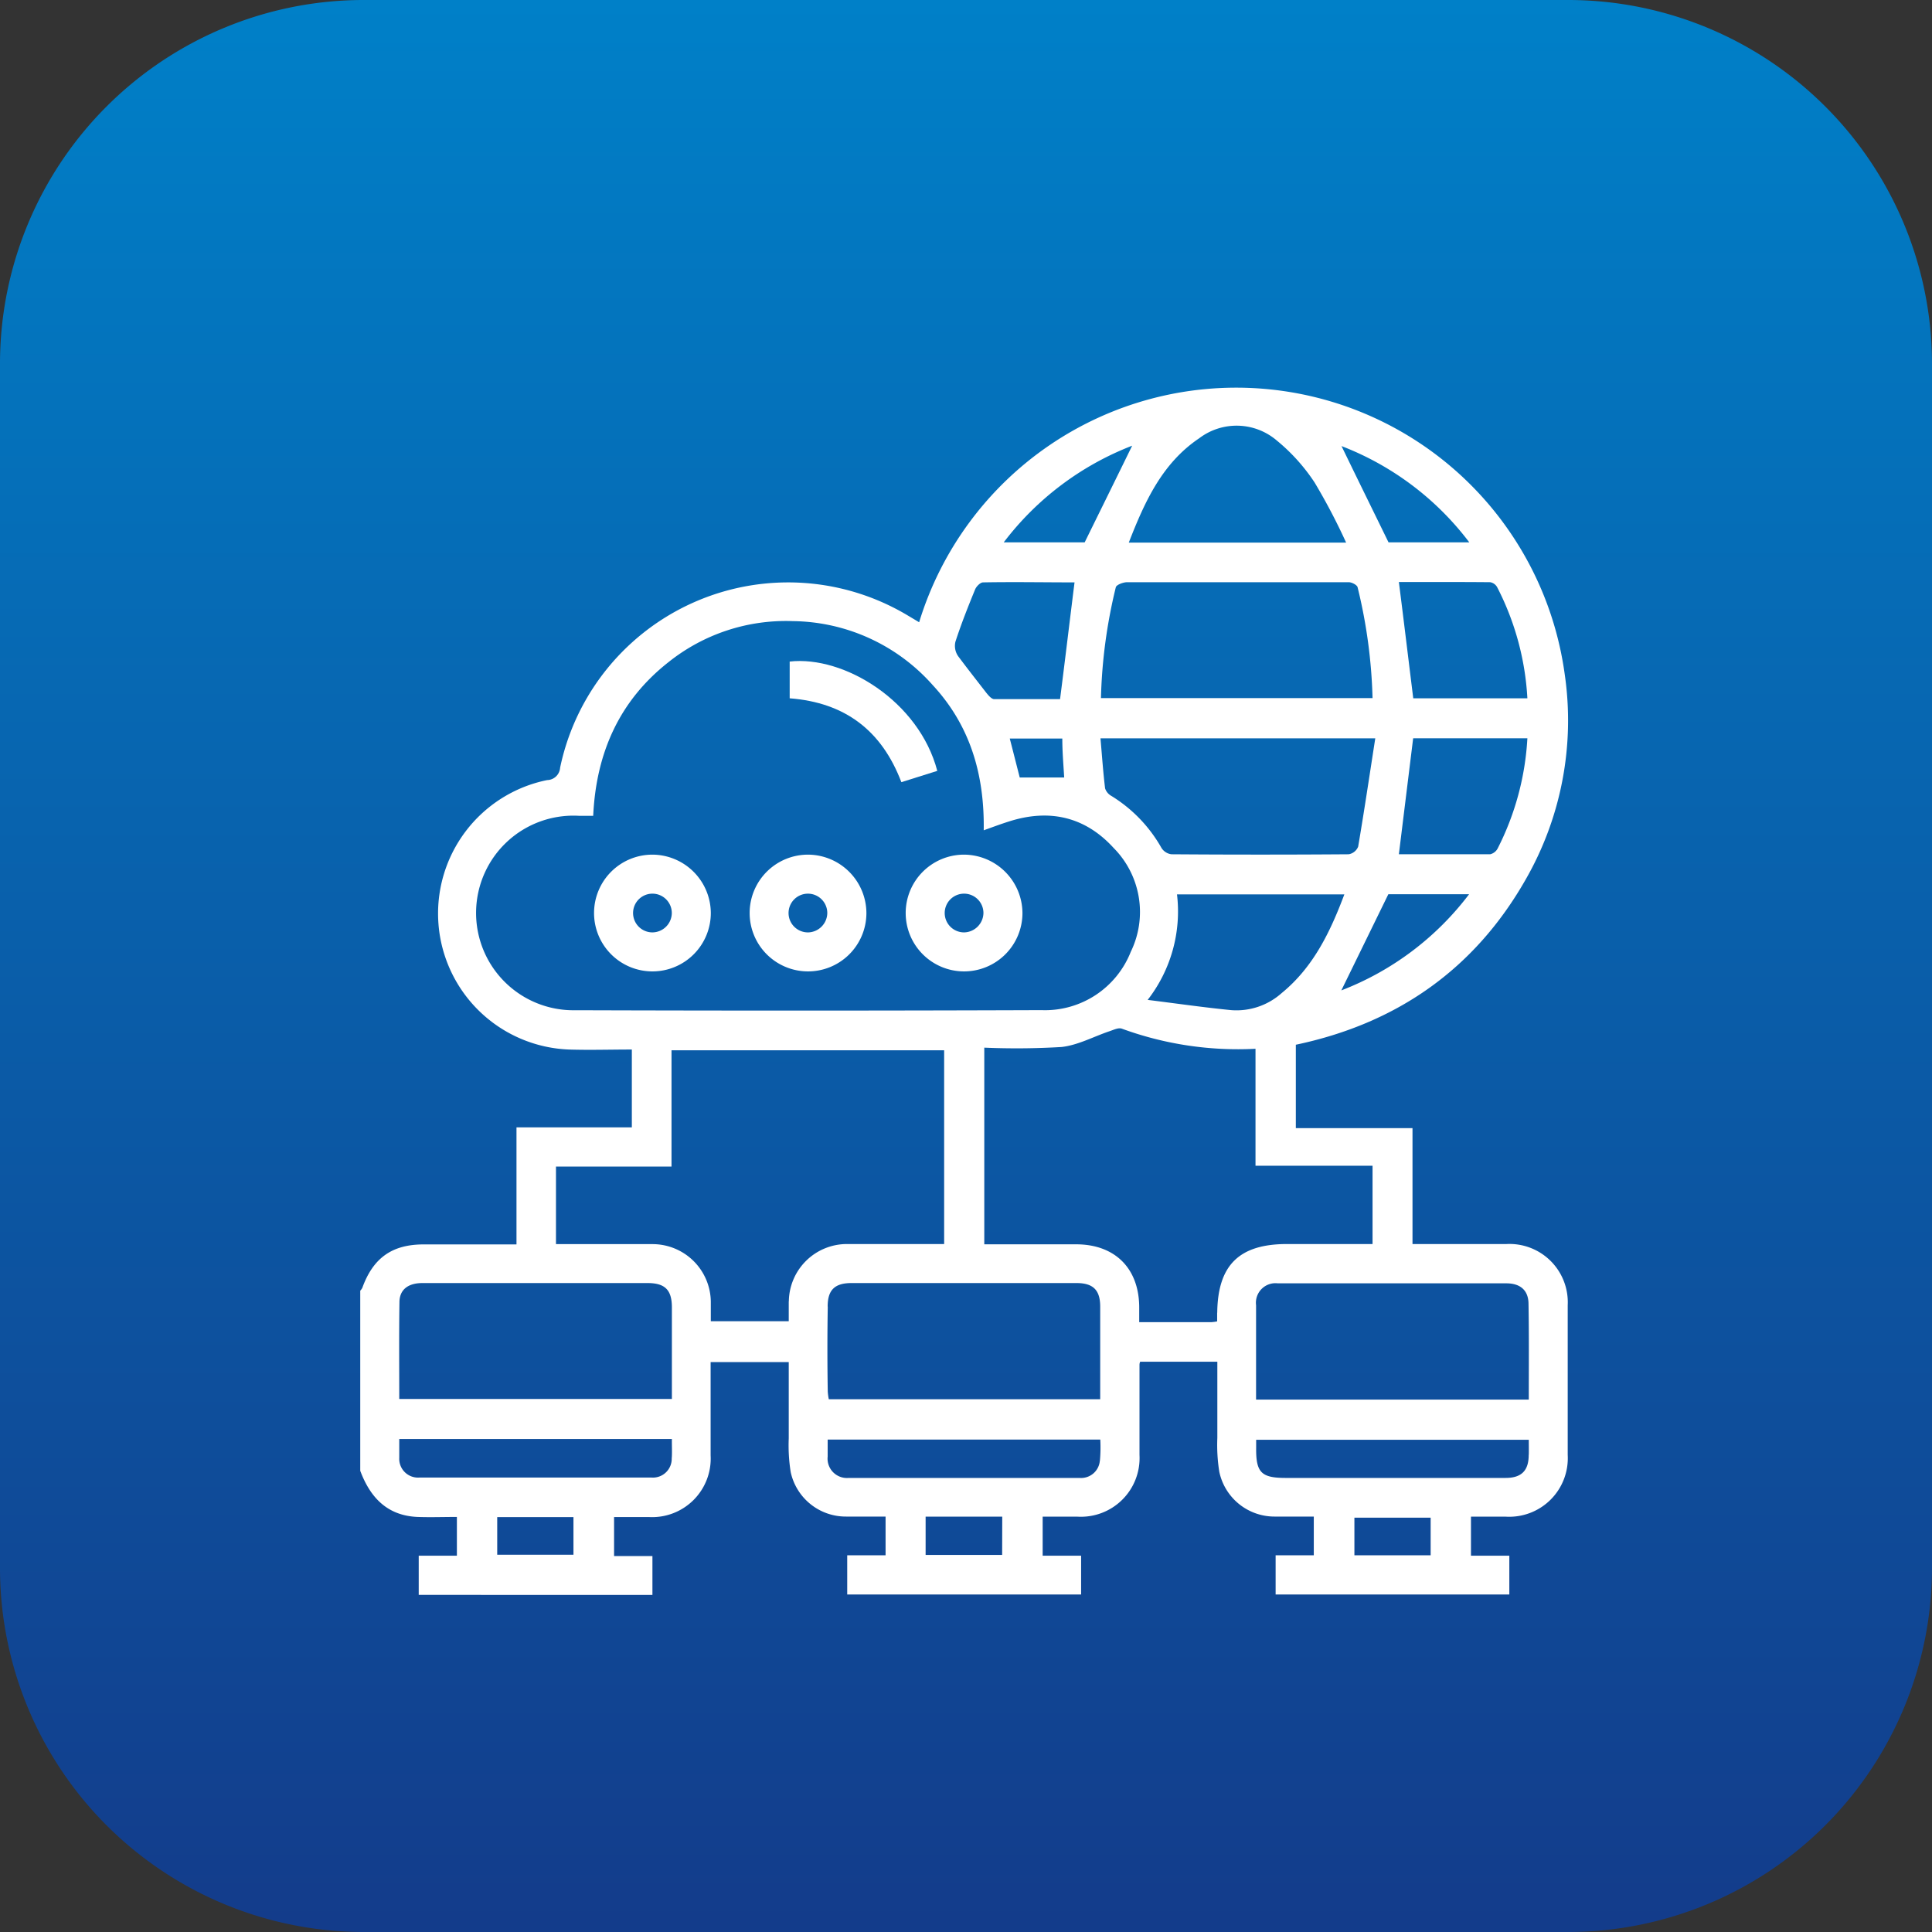 <?xml version="1.0" encoding="UTF-8"?>
<svg xmlns="http://www.w3.org/2000/svg" xmlns:xlink="http://www.w3.org/1999/xlink" viewBox="0 0 205.51 205.51">
  <rect x="0" y="0" width="205.51" height="205.51" fill="#333333" stroke="none"/>
  <defs>
    <linearGradient id="a" data-name="Unbenannter Verlauf 17" x1="407.91" y1="769.15" x2="203.09" y2="769.15" gradientTransform="translate(-666.4 407.91) rotate(-90)" gradientUnits="userSpaceOnUse">
      <stop offset="0" stop-color="#0080c8"></stop>
      <stop offset="1" stop-color="#133c8b"></stop>
    </linearGradient>
  </defs>
  <g>
    <path d="M38.57,0H166.9a38.72,38.72,0,0,1,38.61,38.58V166.87a38.75,38.75,0,0,1-38.61,38.64H38.57A38.72,38.72,0,0,1,0,166.87V38.58A38.69,38.69,0,0,1,38.57,0Z" style="fill: url(#a)"></path>
    <g>
      <path d="M160.25,132.33c-3.31,0-6.62,0-10,0V120H137.84v-8.87c10.7-2.25,19-8,24.45-17.58a34,34,0,0,0,4.15-21.84,35.27,35.27,0,0,0-68.67-5.52l-1.19-.71a24.78,24.78,0,0,0-37,16.18,1.41,1.41,0,0,1-1.38,1.32,14.48,14.48,0,0,0,2.31,28.66c2.2.07,4.39,0,6.7,0v8.28H54.94v12.45H45.07c-3.37,0-5.38,1.44-6.53,4.62a1.21,1.21,0,0,1-.22.3v19.16c1.06,2.84,2.87,4.77,6.09,4.91,1.37.05,2.75,0,4.19,0v4.12H44.54v4.17H69.4v-4.13H65.32v-4.15H69a6.23,6.23,0,0,0,6.59-6.56c0-3.28,0-6.55,0-9.92H83.9c0,2.7,0,5.41,0,8.11a18,18,0,0,0,.21,3.6A6,6,0,0,0,90,161.32c1.37,0,2.74,0,4.2,0v4.12H90.12v4.17H115v-4.13h-4.09v-4.15h3.7a6.24,6.24,0,0,0,6.6-6.56c0-3.19,0-6.39,0-9.58,0-.08,0-.16.07-.34h8.21c0,2.7,0,5.41,0,8.11a18,18,0,0,0,.21,3.6,6,6,0,0,0,5.86,4.76c1.37,0,2.74,0,4.19,0v4.12h-4.06v4.17h24.86v-4.13h-4.08v-4.15h3.7a6.23,6.23,0,0,0,6.59-6.57q0-7.95,0-15.92A6.2,6.2,0,0,0,160.25,132.33Zm-23.91-26.7a7.22,7.22,0,0,1-5.37,1.82c-2.85-.28-5.69-.69-8.89-1.09a15.33,15.33,0,0,0,3.12-11.22H143C141.49,99.16,139.69,102.89,136.34,105.63Zm9.95-27.09c-.62,4-1.18,7.75-1.82,11.52a1.33,1.33,0,0,1-1,.81q-9.44.07-18.87,0a1.47,1.47,0,0,1-1.05-.67,15.33,15.33,0,0,0-5.32-5.53,1.44,1.44,0,0,1-.68-.81c-.21-1.74-.33-3.49-.49-5.32Zm-29.18-4.28a55.15,55.15,0,0,1,1.58-11.79c.07-.27.79-.54,1.21-.54,5.82,0,11.65,0,17.47,0,2,0,4.06,0,6.09,0,.33,0,.89.29.95.54A55.22,55.22,0,0,1,146,74.26Zm25.57,31.09,5-10.23h8.59A31,31,0,0,1,142.68,105.35Zm16.64-15.12a1.21,1.21,0,0,1-.81.64c-3.27,0-6.54,0-9.71,0l1.52-12.34h12.15A29.35,29.35,0,0,1,159.32,90.23Zm-.81-28.3a1.05,1.05,0,0,1,.75.54,29.23,29.23,0,0,1,3.21,11.81H150.33c-.51-4.12-1-8.2-1.53-12.37C152,61.91,155.24,61.9,158.51,61.93Zm-2.22-4.24H147.7c-1.7-3.48-3.37-6.87-5-10.24A31,31,0,0,1,156.29,57.69ZM127.56,46.62a6.58,6.58,0,0,1,8.28.26,19.94,19.94,0,0,1,4,4.45,65.23,65.23,0,0,1,3.35,6.39H120.07C121.76,53.38,123.61,49.28,127.56,46.62Zm-7.13.79c-1.68,3.44-3.35,6.82-5.05,10.28h-8.61A31.33,31.33,0,0,1,120.43,47.41Zm-18.8,20.85c.61-1.88,1.34-3.72,2.09-5.55.13-.33.56-.76.85-.76,3.28-.06,6.55,0,9.73,0-.52,4.15-1,8.2-1.54,12.42-2.24,0-4.6,0-7,0-.29,0-.62-.4-.84-.67-1-1.29-2-2.56-3-3.9A1.92,1.92,0,0,1,101.63,68.26ZM113.2,82.7h-4.73c-.34-1.32-.68-2.68-1.06-4.14H113C113,80,113.12,81.34,113.2,82.7Zm-52,24.76a10.35,10.35,0,1,1,.4-20.68c.47,0,.93,0,1.5,0,.31-6.65,2.75-12.21,8-16.34a20,20,0,0,1,13.23-4.37,20.17,20.17,0,0,1,14.87,6.79c4,4.31,5.53,9.53,5.44,15.46,1-.36,1.86-.68,2.72-.95,4.28-1.36,8.07-.49,11.09,2.82a9.67,9.67,0,0,1,1.83,11.06,9.81,9.81,0,0,1-9.5,6.2Q86,107.54,61.21,107.46ZM42.49,138.53c0-1.35.92-2.05,2.45-2.05H68.87c1.86,0,2.59.72,2.6,2.56,0,3.23,0,6.46,0,9.77h-29C42.47,145.32,42.44,141.93,42.49,138.53ZM61,165.38H52.89v-4H61Zm10.45-10.32a2,2,0,0,1-2.14,2.11q-12.34,0-24.69,0a2,2,0,0,1-2.15-2.1c0-.63,0-1.26,0-2h29C71.46,153.8,71.5,154.43,71.46,155.06Zm12.45-16.63c0,.68,0,1.36,0,2.11H75.61c0-.74,0-1.42,0-2.1a6.2,6.2,0,0,0-6.14-6.1c-3.41,0-6.81,0-10.33,0v-8.25H71.43V111.72h29v20.61c-3.47,0-6.91,0-10.34,0A6.18,6.18,0,0,0,83.91,138.43Zm4.14.54c0-1.76.76-2.49,2.54-2.49h23.92c1.78,0,2.53.74,2.53,2.51,0,3.26,0,6.52,0,9.85H88.16a6.51,6.51,0,0,1-.11-.82C88,145,88,142,88.05,139Zm18.56,26.43H98.46v-4.07h8.15Zm10.39-10a2,2,0,0,1-2.15,1.81q-12.28,0-24.57,0a2.06,2.06,0,0,1-2.23-2.27c0-.56,0-1.12,0-1.81h29A15.74,15.74,0,0,1,117,155.37Zm12.48-15.75c0,.29,0,.58,0,.91a4.88,4.88,0,0,1-.61.08h-7.68v-1.55c0-4.15-2.56-6.72-6.69-6.73-3.23,0-6.46,0-9.79,0V111.44a80.17,80.17,0,0,0,8.22-.07c1.74-.19,3.41-1.11,5.11-1.68.42-.14.94-.4,1.3-.27a35.9,35.9,0,0,0,14.22,2.14V124H146v8.33H136.9C131.82,132.33,129.54,134.57,129.48,139.62Zm22.71,25.79h-8.11v-4h8.11Zm10.43-10.68c0,1.68-.77,2.45-2.46,2.45-4.18,0-8.36,0-12.54,0H136.76c-2.6,0-3.17-.58-3.14-3.2v-.86h29C162.62,153.71,162.63,154.22,162.62,154.73Zm0-5.88h-29v-4.74c0-1.77,0-3.54,0-5.3a2.08,2.08,0,0,1,2.31-2.33h24.31c1.5,0,2.34.75,2.36,2.15C162.65,142,162.62,145.35,162.62,148.85Z" style="fill: #fff"></path>
      <path d="M69.43,90.91a6.21,6.21,0,1,0,6.18,6.17A6.24,6.24,0,0,0,69.43,90.91Zm-.06,8.27a2.06,2.06,0,1,1,2.09-2A2.08,2.08,0,0,1,69.37,99.18Z" style="fill: #fff"></path>
      <path d="M86,90.91a6.21,6.21,0,1,0,6.16,6.32A6.24,6.24,0,0,0,86,90.91ZM86,99.18A2.06,2.06,0,1,1,88,97.13,2.09,2.09,0,0,1,86,99.18Z" style="fill: #fff"></path>
      <path d="M102.49,90.91a6.21,6.21,0,1,0,6.27,6.21A6.25,6.25,0,0,0,102.49,90.91Zm.05,8.27a2.06,2.06,0,1,1,2.07-2.06A2.1,2.1,0,0,1,102.54,99.18Z" style="fill: #fff"></path>
      <path d="M99.7,82,95.88,83.2c-2.09-5.5-6-8.47-11.88-8.92V70.37C89.78,69.72,97.76,74.59,99.7,82Z" style="fill: #fff"></path>
    </g>
  </g>
</svg>
